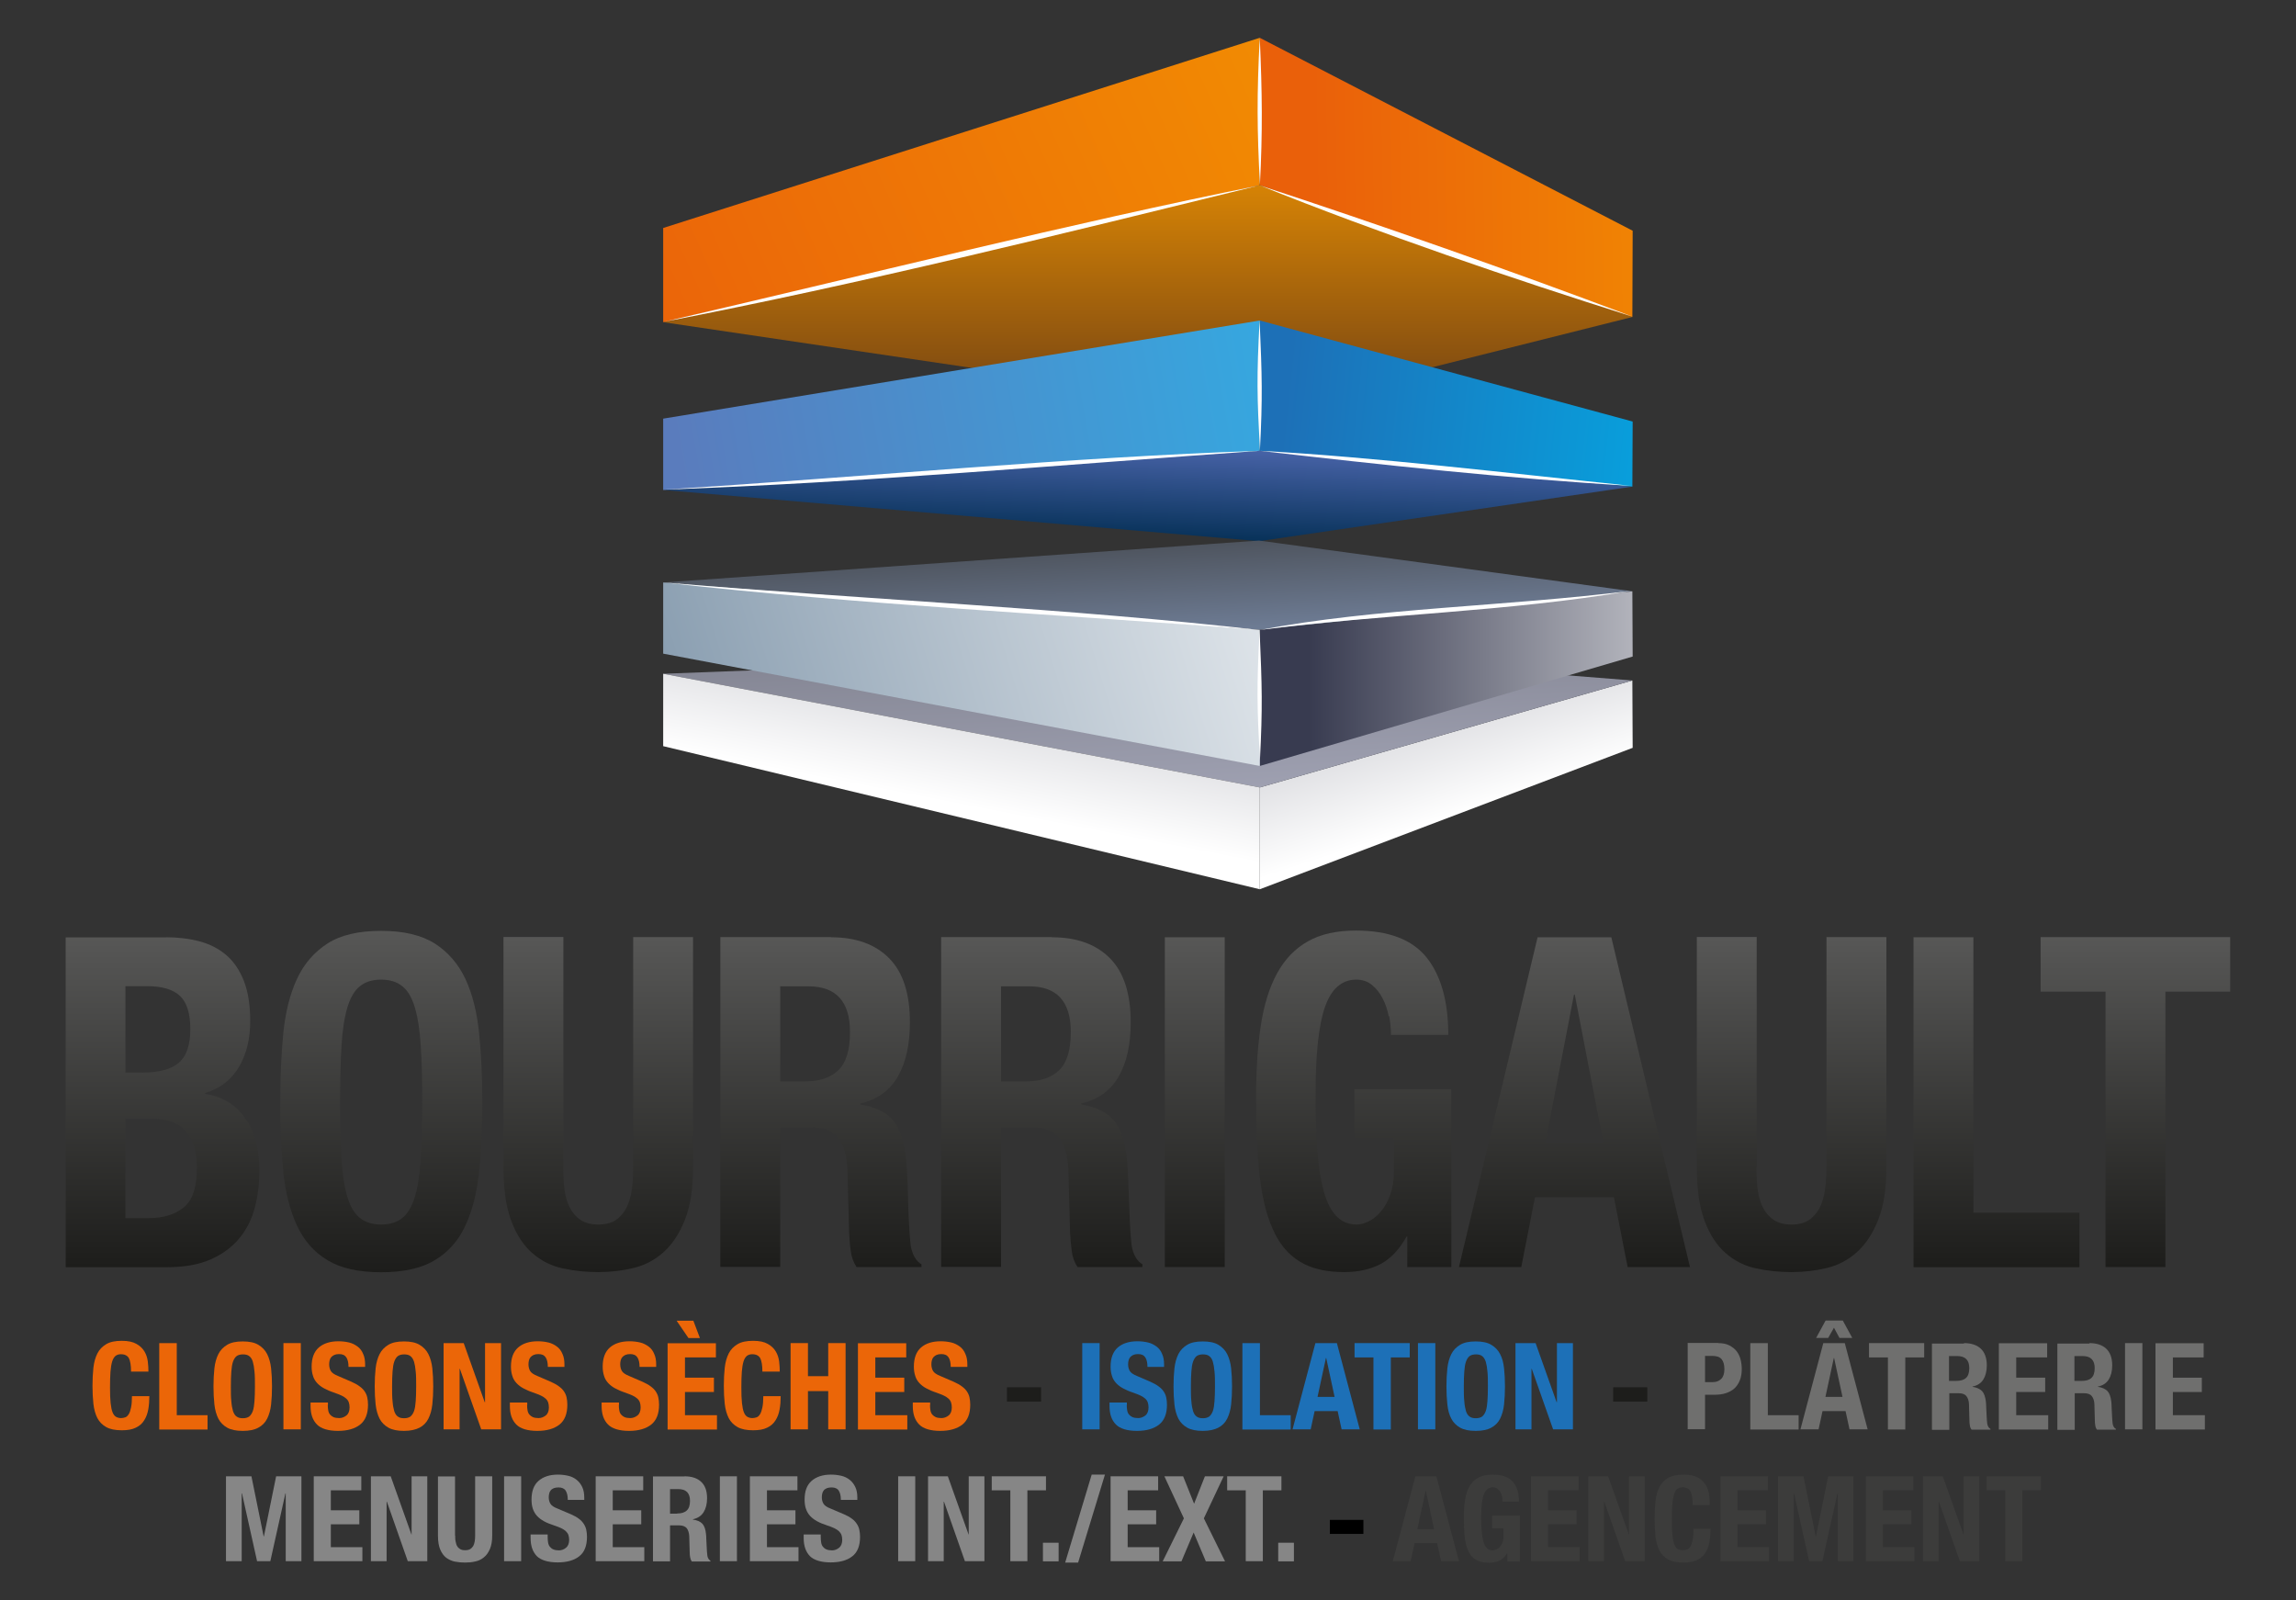 <?xml version="1.0" encoding="UTF-8"?>
<svg id="Calque_3" data-name="Calque 3" xmlns="http://www.w3.org/2000/svg" xmlns:xlink="http://www.w3.org/1999/xlink" viewBox="0 0 150.67 105">
  <rect x="0" y="0" width="150.67" height="105" fill="#333333" stroke="none"/>
  <defs>
    <style>
      .cls-1 {
        fill: url(#GradientFill_11-2);
      }

      .cls-1, .cls-2, .cls-3, .cls-4, .cls-5, .cls-6, .cls-7, .cls-8, .cls-9, .cls-10, .cls-11, .cls-12, .cls-13, .cls-14, .cls-15, .cls-16, .cls-17, .cls-18, .cls-19, .cls-20, .cls-21, .cls-22, .cls-23, .cls-24, .cls-25, .cls-26, .cls-27, .cls-28, .cls-29, .cls-30, .cls-31 {
        stroke-width: 0px;
      }

      .cls-1, .cls-3, .cls-5, .cls-9, .cls-12, .cls-14, .cls-15, .cls-16, .cls-19, .cls-20, .cls-25, .cls-27, .cls-30 {
        fill-rule: evenodd;
      }

      .cls-2 {
        fill: url(#linear-gradient);
      }

      .cls-3 {
        fill: url(#linear-gradient-16);
      }

      .cls-4 {
        fill: url(#linear-gradient-6);
      }

      .cls-5 {
        fill: url(#GradientFill_12);
      }

      .cls-7 {
        fill: url(#linear-gradient-11);
      }

      .cls-8 {
        fill: url(#linear-gradient-5);
      }

      .cls-9 {
        fill: url(#GradientFill_11-3);
      }

      .cls-10 {
        fill: #868686;
      }

      .cls-11 {
        fill: #3c3c3b;
      }

      .cls-12 {
        fill: url(#linear-gradient-17);
      }

      .cls-13 {
        fill: url(#linear-gradient-2);
      }

      .cls-14 {
        fill: url(#GradientFill_11);
      }

      .cls-15 {
        fill: url(#linear-gradient-13);
      }

      .cls-16 {
        fill: #fff;
      }

      .cls-17 {
        fill: url(#linear-gradient-7);
      }

      .cls-18 {
        fill: url(#linear-gradient-3);
      }

      .cls-19 {
        fill: url(#GradientFill_14);
      }

      .cls-20 {
        fill: url(#linear-gradient-15);
      }

      .cls-21 {
        fill: #1d70b7;
      }

      .cls-22 {
        fill: url(#linear-gradient-9);
      }

      .cls-23 {
        fill: url(#linear-gradient-8);
      }

      .cls-24 {
        fill: #6f6f6e;
      }

      .cls-25 {
        fill: url(#linear-gradient-12);
      }

      .cls-26 {
        fill: #eb6608;
      }

      .cls-27 {
        fill: url(#linear-gradient-14);
      }

      .cls-28 {
        fill: url(#linear-gradient-10);
      }

      .cls-29 {
        fill: #1d1d1b;
      }

      .cls-30 {
        fill: url(#GradientFill_15);
      }

      .cls-31 {
        fill: url(#linear-gradient-4);
      }
    </style>
    <linearGradient id="linear-gradient" x1="10.67" y1="83.14" x2="10.67" y2="61.5" gradientUnits="userSpaceOnUse">
      <stop offset="0" stop-color="#1d1d1b"/>
      <stop offset="1" stop-color="#575756"/>
    </linearGradient>
    <linearGradient id="linear-gradient-2" x1="25.02" y1="83.47" x2="25.02" y2="61.07" xlink:href="#linear-gradient"/>
    <linearGradient id="linear-gradient-3" x1="39.26" y1="83.47" x2="39.26" xlink:href="#linear-gradient"/>
    <linearGradient id="linear-gradient-4" x1="53.88" x2="53.88" xlink:href="#linear-gradient"/>
    <linearGradient id="linear-gradient-5" x1="68.36" x2="68.36" xlink:href="#linear-gradient"/>
    <linearGradient id="linear-gradient-6" x1="78.4" x2="78.4" xlink:href="#linear-gradient"/>
    <linearGradient id="linear-gradient-7" x1="88.82" y1="83.47" x2="88.82" y2="61.07" xlink:href="#linear-gradient"/>
    <linearGradient id="linear-gradient-8" x1="103.31" x2="103.31" xlink:href="#linear-gradient"/>
    <linearGradient id="linear-gradient-9" x1="117.55" y1="83.47" x2="117.55" xlink:href="#linear-gradient"/>
    <linearGradient id="linear-gradient-10" x1="131.01" x2="131.01" xlink:href="#linear-gradient"/>
    <linearGradient id="linear-gradient-11" x1="140.14" x2="140.14" xlink:href="#linear-gradient"/>
    <linearGradient id="GradientFill_11" data-name="GradientFill 11" x1="83.65" y1="16.88" x2="95.55" y2="53.49" gradientUnits="userSpaceOnUse">
      <stop offset="0" stop-color="#383b50"/>
      <stop offset="1" stop-color="#fff"/>
    </linearGradient>
    <linearGradient id="GradientFill_12" data-name="GradientFill 12" x1="72.54" y1="-8.58" x2="75.98" y2="56.95" gradientUnits="userSpaceOnUse">
      <stop offset="0" stop-color="#000"/>
      <stop offset="1" stop-color="#abadbf"/>
    </linearGradient>
    <linearGradient id="GradientFill_11-2" data-name="GradientFill 11" x1="70.37" y1="13.86" x2="62.81" y2="52.79" xlink:href="#GradientFill_11"/>
    <linearGradient id="linear-gradient-12" x1="75.19" y1="35.91" x2="75.44" y2="28.77" gradientUnits="userSpaceOnUse">
      <stop offset="0" stop-color="#002c50"/>
      <stop offset="1" stop-color="#4d67ae"/>
    </linearGradient>
    <linearGradient id="GradientFill_14" data-name="GradientFill 14" x1="75.18" y1="35.8" x2="75.48" y2="41.49" gradientUnits="userSpaceOnUse">
      <stop offset="0" stop-color="#4e545e"/>
      <stop offset="1" stop-color="#6d7b93"/>
    </linearGradient>
    <linearGradient id="linear-gradient-13" x1="75.32" y1="26.94" x2="75.32" y2="12.15" gradientUnits="userSpaceOnUse">
      <stop offset="0" stop-color="#734313"/>
      <stop offset="1" stop-color="#d68305"/>
    </linearGradient>
    <linearGradient id="GradientFill_11-3" data-name="GradientFill 11" x1="85.88" y1="44.53" x2="120.65" y2="44.53" xlink:href="#GradientFill_11"/>
    <linearGradient id="GradientFill_15" data-name="GradientFill 15" x1="18.45" y1="57.89" x2="96.72" y2="33.96" gradientUnits="userSpaceOnUse">
      <stop offset="0" stop-color="#4d6c88"/>
      <stop offset="1" stop-color="#fff"/>
    </linearGradient>
    <linearGradient id="linear-gradient-14" x1="84.4" y1="25.49" x2="117.33" y2="28.95" gradientUnits="userSpaceOnUse">
      <stop offset="0" stop-color="#1d70b7"/>
      <stop offset="1" stop-color="#00b2eb"/>
    </linearGradient>
    <linearGradient id="linear-gradient-15" x1="44.68" y1="31.78" x2="84.16" y2="24.81" gradientUnits="userSpaceOnUse">
      <stop offset="0" stop-color="#5a7cbd"/>
      <stop offset="1" stop-color="#35a8e0"/>
    </linearGradient>
    <linearGradient id="linear-gradient-16" x1="86.22" y1="11.79" x2="120.43" y2="11.19" gradientUnits="userSpaceOnUse">
      <stop offset="0" stop-color="#ea600a"/>
      <stop offset="1" stop-color="#f49900"/>
    </linearGradient>
    <linearGradient id="linear-gradient-17" x1="38.82" y1="24.37" x2="98.85" y2="-2.36" xlink:href="#linear-gradient-16"/>
  </defs>
  <g>
    <path class="cls-2" d="m10.88,61.5c.8,0,1.54.09,2.22.27.68.18,1.27.49,1.76.91.49.42.87.99,1.15,1.7.27.71.41,1.58.41,2.61,0,1.17-.24,2.18-.74,3.02-.49.84-1.23,1.41-2.21,1.71v.06c1.09.16,1.96.68,2.59,1.55.64.87.96,2.03.96,3.49,0,.85-.1,1.66-.3,2.42-.2.77-.54,1.44-1.02,2.02-.48.58-1.11,1.04-1.88,1.38-.77.34-1.73.51-2.88.51h-6.63v-21.64h6.57Zm-1.53,8.88c1.09,0,1.89-.22,2.39-.65.5-.43.75-1.17.75-2.2s-.23-1.76-.68-2.18c-.46-.43-1.17-.64-2.16-.64h-1.42v5.67h1.12Zm.41,9.55c.94,0,1.71-.23,2.29-.7.58-.46.87-1.32.87-2.58,0-.62-.08-1.15-.23-1.56-.16-.41-.36-.75-.63-1-.26-.25-.58-.43-.94-.53-.36-.1-.76-.15-1.2-.15h-1.69v6.52h1.53Z"/>
    <path class="cls-13" d="m18.59,67.79c.14-1.38.44-2.57.9-3.56.46-.99,1.13-1.76,2-2.32.87-.56,2.05-.83,3.52-.83s2.65.28,3.52.83c.87.56,1.54,1.33,2.01,2.32.46.99.76,2.18.9,3.56.14,1.39.21,2.9.21,4.53s-.07,3.17-.21,4.55c-.14,1.37-.44,2.56-.9,3.55-.46.99-1.13,1.75-2.01,2.27-.87.53-2.05.79-3.52.79s-2.65-.26-3.52-.79c-.87-.52-1.54-1.28-2-2.27-.46-.99-.76-2.17-.9-3.55-.14-1.38-.2-2.89-.2-4.55s.07-3.15.2-4.53Zm3.82,8.24c.06,1.02.19,1.85.38,2.49.19.64.46,1.1.82,1.39.36.29.82.44,1.4.44s1.05-.15,1.4-.44c.36-.29.63-.76.82-1.39.19-.64.32-1.47.38-2.49.06-1.02.1-2.26.1-3.71s-.03-2.69-.1-3.7c-.06-1.01-.19-1.84-.38-2.49-.19-.65-.46-1.12-.82-1.41-.35-.29-.82-.44-1.4-.44s-1.05.15-1.4.44c-.36.29-.63.76-.82,1.41-.19.65-.32,1.48-.38,2.49-.06,1.01-.09,2.24-.09,3.7s.03,2.69.09,3.71Z"/>
    <path class="cls-18" d="m36.96,76.59c0,.55.03,1.05.09,1.5s.18.85.36,1.18c.17.33.41.6.71.79.3.19.68.29,1.13.29s.85-.09,1.15-.29c.29-.19.52-.46.7-.79.17-.33.29-.73.36-1.18.06-.45.09-.95.09-1.5v-15.1h3.93v15.1c0,1.37-.17,2.51-.52,3.41-.35.9-.81,1.61-1.39,2.14-.58.53-1.25.88-1.99,1.06-.75.18-1.52.27-2.32.27s-1.57-.08-2.32-.24c-.75-.16-1.41-.49-1.99-.99-.58-.5-1.05-1.2-1.39-2.11-.35-.91-.52-2.09-.52-3.55v-15.1h3.93v15.1Z"/>
    <path class="cls-31" d="m54.53,61.5c1.64,0,2.91.46,3.82,1.38.91.92,1.36,2.32,1.36,4.2,0,1.45-.26,2.64-.79,3.56-.53.92-1.35,1.51-2.46,1.77v.06c.98.16,1.7.52,2.16,1.06.45.55.74,1.42.85,2.64.04.4.06.84.08,1.32.02.47.04,1,.05,1.59.04,1.15.09,2.03.16,2.64.11.61.34,1.02.71,1.24v.18h-4.26c-.2-.3-.33-.65-.38-1.05-.06-.4-.09-.8-.11-1.23l-.11-4.15c-.04-.85-.23-1.52-.57-2-.34-.48-.93-.73-1.74-.73h-2.1v9.15h-3.93v-21.64h7.26Zm-1.69,9.46c.95,0,1.67-.25,2.18-.74.51-.5.76-1.33.76-2.5,0-2-.91-3-2.73-3h-1.85v6.24h1.64Z"/>
    <path class="cls-8" d="m69.02,61.5c1.64,0,2.91.46,3.82,1.38.91.92,1.36,2.32,1.36,4.2,0,1.45-.26,2.64-.79,3.56-.53.92-1.35,1.51-2.46,1.77v.06c.98.16,1.7.52,2.16,1.06.45.55.74,1.42.85,2.64.04.4.06.84.08,1.32.02.47.04,1,.06,1.59.04,1.15.09,2.03.16,2.64.11.61.34,1.02.71,1.24v.18h-4.26c-.2-.3-.33-.65-.38-1.05-.05-.4-.09-.8-.11-1.23l-.11-4.15c-.04-.85-.23-1.52-.57-2-.35-.48-.93-.73-1.75-.73h-2.1v9.15h-3.93v-21.64h7.26Zm-1.69,9.46c.95,0,1.67-.25,2.18-.74.51-.5.76-1.33.76-2.5,0-2-.91-3-2.73-3h-1.85v6.24h1.64Z"/>
    <path class="cls-4" d="m76.44,61.5h3.93v21.64h-3.93v-21.64Z"/>
    <path class="cls-17" d="m91.13,66.68c-.08-.42-.21-.81-.4-1.17-.18-.35-.41-.65-.7-.88-.28-.23-.62-.35-1.02-.35-.95,0-1.63.59-2.05,1.76-.42,1.17-.63,3.11-.63,5.82,0,1.29.04,2.47.11,3.52.07,1.05.21,1.94.4,2.68.19.74.46,1.3.82,1.7.36.39.81.59,1.38.59.24,0,.5-.07.78-.21.28-.14.55-.35.79-.64.25-.28.45-.64.61-1.08.16-.43.25-.94.25-1.53v-2.21h-2.59v-3.21h6.36v11.67h-2.89v-2h-.05c-.47.85-1.04,1.45-1.7,1.8-.67.35-1.46.53-2.39.53-1.2,0-2.18-.23-2.93-.7-.76-.46-1.35-1.18-1.77-2.15-.43-.97-.71-2.17-.86-3.59-.15-1.42-.22-3.08-.22-4.96s.1-3.42.31-4.79c.21-1.37.57-2.52,1.08-3.44.51-.92,1.18-1.61,2.02-2.08.84-.47,1.88-.7,3.14-.7,2.15,0,3.69.59,4.64,1.77.94,1.18,1.42,2.87,1.42,5.08h-3.76c0-.4-.04-.82-.12-1.24Z"/>
    <path class="cls-23" d="m105.74,61.5l5.16,21.64h-4.09l-.9-4.58h-5.18l-.9,4.58h-4.09l5.16-21.64h4.86Zm-.52,13.49l-1.88-9.73h-.05l-1.88,9.73h3.82Z"/>
    <path class="cls-22" d="m115.26,76.59c0,.55.03,1.05.09,1.5.06.45.18.85.36,1.18.17.33.41.6.71.79.3.19.68.29,1.13.29s.85-.09,1.15-.29c.29-.19.52-.46.7-.79.17-.33.29-.73.36-1.18.06-.45.1-.95.1-1.5v-15.1h3.93v15.1c0,1.37-.17,2.51-.52,3.41-.35.9-.81,1.61-1.39,2.14-.58.53-1.25.88-1.99,1.06-.75.18-1.52.27-2.32.27s-1.57-.08-2.32-.24c-.75-.16-1.41-.49-1.99-.99-.58-.5-1.05-1.2-1.39-2.11-.35-.91-.52-2.09-.52-3.55v-15.1h3.93v15.1Z"/>
    <path class="cls-28" d="m125.57,61.5h3.93v18.07h6.96v3.58h-10.89v-21.64Z"/>
    <path class="cls-7" d="m146.36,65.07h-4.26v18.07h-3.93v-18.07h-4.26v-3.58h12.44v3.58Z"/>
  </g>
  <g>
    <path class="cls-26" d="m8.47,89.14c-.1-.19-.28-.28-.54-.28-.14,0-.26.04-.35.11-.09.08-.17.2-.22.37-.05.17-.09.4-.11.67-.02.28-.03.62-.03,1.02,0,.43.01.77.04,1.04.03.26.07.47.13.61.06.15.14.24.23.29.09.05.2.08.32.08.1,0,.19-.02.28-.05.09-.03.16-.1.23-.21s.11-.25.15-.44c.04-.19.06-.44.06-.74h1.14c0,.31-.02.6-.07.87-.05.28-.14.52-.27.72-.13.21-.31.37-.55.48-.24.12-.54.17-.92.17-.43,0-.77-.07-1.02-.21-.25-.14-.45-.34-.58-.59-.13-.26-.22-.57-.26-.93-.04-.36-.06-.76-.06-1.19s.02-.82.06-1.19c.04-.36.13-.67.26-.93.13-.26.33-.46.58-.61.25-.15.59-.22,1.02-.22s.73.07.96.2c.24.13.41.3.53.5s.19.42.22.66c.03.24.04.46.04.66h-1.14c0-.41-.05-.71-.15-.9Z"/>
    <path class="cls-26" d="m10.46,88.13h1.14v4.73h2.02v.94h-3.17v-5.66Z"/>
    <path class="cls-26" d="m14.07,89.78c.04-.36.13-.67.26-.93.13-.26.33-.46.58-.61.25-.15.59-.22,1.02-.22s.77.07,1.02.22c.25.15.45.35.58.61.13.26.22.57.26.93.04.36.06.76.06,1.19s-.02.83-.06,1.19c-.04.36-.13.67-.26.93-.13.26-.33.46-.58.59-.25.14-.59.21-1.02.21s-.77-.07-1.02-.21c-.25-.14-.45-.34-.58-.59-.13-.26-.22-.57-.26-.93-.04-.36-.06-.76-.06-1.19s.02-.82.06-1.19Zm1.11,2.16c.02.27.06.48.11.65.06.17.13.29.24.36.1.08.24.11.41.11s.31-.04.41-.11c.1-.08.18-.2.24-.36.06-.17.09-.38.11-.65.02-.27.03-.59.03-.97s0-.7-.03-.97c-.02-.26-.06-.48-.11-.65s-.13-.29-.24-.37c-.1-.08-.24-.11-.41-.11s-.31.04-.41.11c-.1.08-.18.2-.24.37s-.09.39-.11.65c-.02.26-.03.59-.03.97s0,.7.03.97Z"/>
    <path class="cls-26" d="m18.6,88.13h1.14v5.66h-1.14v-5.66Z"/>
    <path class="cls-26" d="m21.51,92.19c0,.13.01.25.03.36.02.11.06.2.12.27.06.07.14.13.23.17.1.04.22.06.37.06.17,0,.33-.06.47-.17.14-.11.21-.29.21-.53,0-.13-.02-.24-.05-.33-.03-.09-.09-.18-.17-.25-.08-.07-.18-.14-.31-.2-.13-.06-.29-.12-.48-.19-.25-.08-.47-.18-.66-.28s-.34-.22-.46-.35c-.12-.13-.22-.29-.27-.47-.06-.18-.09-.38-.09-.61,0-.56.16-.98.47-1.25.31-.27.74-.41,1.29-.41.25,0,.49.03.7.08s.4.15.56.27c.16.12.28.28.36.48.09.19.13.42.13.69v.16h-1.09c0-.27-.05-.48-.14-.62-.1-.15-.25-.22-.48-.22-.13,0-.23.02-.32.06-.08.04-.15.09-.2.15-.05.06-.08.13-.1.21-.02.08-.03.16-.03.25,0,.17.04.32.11.44.07.12.23.23.48.33l.88.38c.22.1.39.19.53.3.14.1.25.21.33.33s.14.25.17.39c.03.14.05.3.05.48,0,.6-.17,1.03-.52,1.31-.35.27-.83.41-1.45.41s-1.11-.14-1.38-.42c-.28-.28-.42-.68-.42-1.21v-.23h1.14v.17Z"/>
    <path class="cls-26" d="m24.65,89.78c.04-.36.13-.67.26-.93.13-.26.33-.46.58-.61.25-.15.59-.22,1.02-.22s.77.07,1.02.22c.25.15.45.35.58.61.13.26.22.57.26.93.04.36.06.76.06,1.19s-.02.83-.06,1.19c-.04.36-.13.67-.26.93-.13.26-.33.46-.58.59s-.59.21-1.02.21-.77-.07-1.02-.21c-.25-.14-.45-.34-.58-.59-.13-.26-.22-.57-.26-.93-.04-.36-.06-.76-.06-1.19s.02-.82.06-1.19Zm1.11,2.16c.02.27.06.48.11.65.06.17.13.29.24.36.1.08.24.11.41.11s.31-.04.41-.11c.1-.08.18-.2.24-.36.06-.17.09-.38.11-.65.02-.27.03-.59.03-.97s0-.7-.03-.97c-.02-.26-.06-.48-.11-.65-.06-.17-.13-.29-.24-.37-.1-.08-.24-.11-.41-.11s-.31.04-.41.11c-.1.08-.18.2-.24.37s-.09.39-.11.65c-.02.26-.03.59-.03.97s0,.7.03.97Z"/>
    <path class="cls-26" d="m31.81,92.01h.02v-3.88h1.05v5.66h-1.3l-1.4-3.97h-.02v3.97h-1.05v-5.66h1.32l1.38,3.88Z"/>
    <path class="cls-26" d="m34.59,92.19c0,.13.01.25.03.36s.06.2.12.27c.06.07.14.13.23.17.1.04.22.06.37.06.17,0,.33-.06.47-.17.14-.11.21-.29.21-.53,0-.13-.02-.24-.05-.33-.03-.09-.09-.18-.17-.25-.08-.07-.18-.14-.31-.2-.13-.06-.29-.12-.48-.19-.25-.08-.47-.18-.66-.28s-.34-.22-.46-.35c-.12-.13-.22-.29-.27-.47-.06-.18-.09-.38-.09-.61,0-.56.16-.98.47-1.25.31-.27.74-.41,1.29-.41.25,0,.49.03.7.08s.4.15.56.27c.16.12.28.28.36.48.09.19.13.42.13.69v.16h-1.09c0-.27-.05-.48-.14-.62-.1-.15-.25-.22-.48-.22-.13,0-.23.02-.32.06-.08.04-.15.09-.2.15-.05.06-.08.13-.1.21-.02.08-.03.16-.03.25,0,.17.04.32.11.44.07.12.23.23.48.33l.88.38c.22.1.39.19.53.3.14.1.25.21.33.33s.14.25.17.39c.03.14.05.3.05.48,0,.6-.17,1.03-.52,1.31-.35.27-.83.41-1.45.41s-1.11-.14-1.38-.42c-.28-.28-.42-.68-.42-1.21v-.23h1.14v.17Z"/>
    <path class="cls-26" d="m40.61,92.19c0,.13.01.25.03.36s.06.2.12.27c.06.07.14.13.23.17.1.04.22.06.37.06.17,0,.33-.06.47-.17.14-.11.21-.29.21-.53,0-.13-.02-.24-.05-.33-.03-.09-.09-.18-.17-.25-.08-.07-.18-.14-.31-.2-.13-.06-.29-.12-.48-.19-.25-.08-.47-.18-.66-.28s-.34-.22-.46-.35c-.12-.13-.22-.29-.27-.47-.06-.18-.09-.38-.09-.61,0-.56.16-.98.47-1.25.31-.27.74-.41,1.29-.41.25,0,.49.03.7.08s.4.15.56.27c.16.12.28.28.36.48.09.19.13.42.13.69v.16h-1.09c0-.27-.05-.48-.14-.62-.1-.15-.25-.22-.48-.22-.13,0-.23.02-.32.06-.08.04-.15.09-.2.15-.05.06-.08.13-.1.21-.02.08-.03.16-.03.25,0,.17.04.32.11.44.07.12.23.23.48.33l.88.38c.22.1.39.19.53.3.14.1.25.21.33.33s.14.25.17.39c.03.14.05.3.05.48,0,.6-.17,1.03-.52,1.31-.35.27-.83.41-1.45.41s-1.11-.14-1.38-.42c-.28-.28-.42-.68-.42-1.21v-.23h1.14v.17Z"/>
    <path class="cls-26" d="m46.97,89.07h-2.02v1.33h1.9v.94h-1.9v1.52h2.1v.94h-3.24v-5.66h3.17v.94Zm-2.56-2.41h1.09l.43,1.14h-.75l-.78-1.14Z"/>
    <path class="cls-26" d="m49.9,89.14c-.1-.19-.28-.28-.54-.28-.14,0-.26.04-.35.11-.09.08-.17.2-.22.37-.05.17-.09.4-.11.67-.02.28-.03.62-.03,1.02,0,.43.01.77.04,1.04.03.26.07.47.13.61.06.15.14.24.23.29.09.05.2.08.32.08.1,0,.19-.02.28-.05.09-.03.16-.1.23-.21.06-.1.11-.25.15-.44.04-.19.06-.44.06-.74h1.14c0,.31-.02.6-.07.87-.05.28-.14.52-.27.72-.13.21-.31.37-.55.48-.24.12-.54.17-.92.17-.43,0-.77-.07-1.02-.21-.25-.14-.45-.34-.58-.59-.13-.26-.22-.57-.26-.93-.04-.36-.06-.76-.06-1.19s.02-.82.06-1.19c.04-.36.13-.67.26-.93.13-.26.33-.46.58-.61.25-.15.59-.22,1.02-.22s.73.07.96.2c.24.13.41.3.53.5.12.2.19.42.22.66.03.24.04.46.04.66h-1.14c0-.41-.05-.71-.15-.9Z"/>
    <path class="cls-26" d="m53.02,88.13v2.17h1.33v-2.17h1.14v5.66h-1.14v-2.51h-1.33v2.51h-1.14v-5.66h1.14Z"/>
    <path class="cls-26" d="m59.46,89.07h-2.02v1.33h1.9v.94h-1.9v1.52h2.1v.94h-3.24v-5.66h3.17v.94Z"/>
    <path class="cls-26" d="m61.03,92.19c0,.13.01.25.03.36s.06.2.12.27c.06.07.14.13.23.17.1.04.22.06.37.06.17,0,.33-.06.47-.17.14-.11.21-.29.21-.53,0-.13-.02-.24-.05-.33-.03-.09-.09-.18-.17-.25-.08-.07-.18-.14-.31-.2-.13-.06-.29-.12-.48-.19-.25-.08-.47-.18-.66-.28-.19-.1-.34-.22-.46-.35-.12-.13-.22-.29-.27-.47-.06-.18-.09-.38-.09-.61,0-.56.16-.98.47-1.25.31-.27.74-.41,1.29-.41.25,0,.49.03.7.08s.4.15.56.27c.16.12.28.28.36.48.09.19.13.42.13.69v.16h-1.09c0-.27-.05-.48-.14-.62-.1-.15-.25-.22-.48-.22-.13,0-.23.02-.32.06-.08.04-.15.09-.2.15-.05.06-.08.13-.1.21-.02.08-.03.16-.03.25,0,.17.04.32.11.44.07.12.23.23.48.33l.88.38c.22.1.39.19.53.3.14.1.25.21.33.33s.14.25.17.39c.03.14.05.3.05.48,0,.6-.17,1.03-.52,1.31-.35.27-.83.41-1.45.41s-1.11-.14-1.38-.42c-.28-.28-.42-.68-.42-1.21v-.23h1.14v.17Z"/>
    <path class="cls-29" d="m68.32,91.97h-2.24v-.94h2.24v.94Z"/>
    <path class="cls-21" d="m71.02,88.13h1.14v5.66h-1.14v-5.66Z"/>
    <path class="cls-21" d="m73.94,92.19c0,.13.01.25.03.36.02.11.06.2.12.27.06.07.14.13.23.17.1.04.22.06.37.06.17,0,.33-.06.47-.17.14-.11.21-.29.21-.53,0-.13-.02-.24-.05-.33-.03-.09-.09-.18-.17-.25-.08-.07-.18-.14-.31-.2-.13-.06-.29-.12-.48-.19-.25-.08-.47-.18-.66-.28-.19-.1-.34-.22-.46-.35-.12-.13-.22-.29-.27-.47-.06-.18-.09-.38-.09-.61,0-.56.16-.98.47-1.25.31-.27.74-.41,1.29-.41.25,0,.49.03.7.08s.4.15.56.27c.16.12.28.28.36.48.09.19.13.42.13.69v.16h-1.09c0-.27-.05-.48-.14-.62-.1-.15-.25-.22-.48-.22-.13,0-.23.02-.32.06-.08.04-.15.09-.2.15-.05.06-.08.13-.1.21-.02.08-.03.16-.03.25,0,.17.04.32.11.44.07.12.23.23.48.33l.88.38c.22.1.39.19.53.3.14.1.25.21.33.33s.14.25.17.39c.03.14.05.3.05.48,0,.6-.17,1.03-.52,1.31-.35.27-.83.41-1.45.41s-1.11-.14-1.38-.42c-.28-.28-.42-.68-.42-1.21v-.23h1.14v.17Z"/>
    <path class="cls-21" d="m77.07,89.78c.04-.36.13-.67.26-.93.13-.26.33-.46.58-.61.25-.15.59-.22,1.02-.22s.77.07,1.02.22c.25.15.45.35.58.61.13.26.22.57.26.93.04.36.06.76.06,1.19s-.02.83-.06,1.19c-.04.36-.13.67-.26.93-.13.26-.33.46-.58.59s-.59.21-1.02.21-.77-.07-1.02-.21c-.25-.14-.45-.34-.58-.59-.13-.26-.22-.57-.26-.93-.04-.36-.06-.76-.06-1.19s.02-.82.06-1.19Zm1.11,2.16c.02.27.06.48.11.65.06.17.13.29.24.36.1.08.24.11.41.11s.31-.04.41-.11c.1-.08.18-.2.24-.36.06-.17.09-.38.11-.65.02-.27.03-.59.03-.97s0-.7-.03-.97c-.02-.26-.06-.48-.11-.65s-.13-.29-.24-.37c-.1-.08-.24-.11-.41-.11s-.31.04-.41.11c-.1.08-.18.2-.24.37s-.09.39-.11.65c-.02.26-.03.59-.03.97s0,.7.03.97Z"/>
    <path class="cls-21" d="m81.54,88.13h1.14v4.73h2.02v.94h-3.17v-5.66Z"/>
    <path class="cls-21" d="m87.73,88.13l1.5,5.66h-1.19l-.26-1.2h-1.51l-.26,1.2h-1.19l1.5-5.66h1.41Zm-.15,3.53l-.55-2.55h-.02l-.55,2.55h1.11Z"/>
    <path class="cls-21" d="m92.51,89.07h-1.24v4.73h-1.14v-4.73h-1.24v-.94h3.62v.94Z"/>
    <path class="cls-21" d="m93.05,88.13h1.14v5.66h-1.14v-5.66Z"/>
    <path class="cls-21" d="m94.98,89.78c.04-.36.13-.67.26-.93.13-.26.33-.46.58-.61.25-.15.59-.22,1.02-.22s.77.07,1.02.22c.25.15.45.35.58.61.14.26.22.57.26.93.04.36.06.76.06,1.19s-.02.83-.06,1.19c-.04.36-.13.67-.26.93-.13.26-.33.46-.58.59-.25.14-.59.21-1.02.21s-.77-.07-1.02-.21c-.25-.14-.45-.34-.58-.59-.14-.26-.22-.57-.26-.93-.04-.36-.06-.76-.06-1.19s.02-.82.06-1.19Zm1.11,2.16c.02.27.06.48.11.65.06.17.13.29.24.36.1.08.24.11.41.11s.31-.04.41-.11c.1-.08.18-.2.24-.36.06-.17.09-.38.11-.65.02-.27.03-.59.03-.97s0-.7-.03-.97c-.02-.26-.06-.48-.11-.65-.06-.17-.13-.29-.24-.37-.1-.08-.24-.11-.41-.11s-.31.04-.41.11c-.1.08-.18.2-.24.37s-.09.39-.11.65c-.02.26-.03.59-.03.97s0,.7.03.97Z"/>
    <path class="cls-21" d="m102.15,92.01h.02v-3.88h1.05v5.66h-1.3l-1.4-3.97h-.02v3.97h-1.05v-5.66h1.32l1.38,3.88Z"/>
    <path class="cls-29" d="m108.1,91.97h-2.24v-.94h2.24v.94Z"/>
    <path class="cls-24" d="m112.75,88.13c.29,0,.54.05.73.15.2.1.36.23.48.38.12.16.21.34.26.54.05.2.08.41.08.62,0,.29-.04.54-.13.76-.09.22-.21.39-.36.53-.16.14-.35.24-.57.31-.22.07-.47.1-.74.1h-.61v2.26h-1.14v-5.66h2Zm-.35,2.56c.23,0,.41-.07.55-.21.14-.14.21-.35.21-.64s-.06-.5-.18-.65c-.12-.15-.33-.22-.61-.22h-.48v1.72h.51Z"/>
    <path class="cls-24" d="m114.87,88.13h1.14v4.73h2.02v.94h-3.17v-5.66Z"/>
    <path class="cls-24" d="m121.06,88.13l1.5,5.66h-1.19l-.26-1.2h-1.51l-.26,1.2h-1.19l1.5-5.66h1.41Zm-.13-1.48l.62,1.14h-.84l-.36-.67-.38.67h-.79l.62-1.14h1.14Zm-.02,5.01l-.55-2.55h-.02l-.55,2.55h1.11Z"/>
    <path class="cls-24" d="m126.27,89.07h-1.24v4.73h-1.14v-4.73h-1.24v-.94h3.62v.94Z"/>
    <path class="cls-24" d="m128.87,88.13c.48,0,.85.12,1.11.36.26.24.4.61.4,1.1,0,.38-.08.69-.23.93-.15.24-.39.4-.71.46v.02c.29.04.49.14.63.28.13.14.21.37.25.69.01.11.02.22.02.35,0,.12.01.26.02.42.01.3.03.53.05.69.03.16.1.27.21.33v.05h-1.24c-.06-.08-.1-.17-.11-.27-.02-.1-.03-.21-.03-.32l-.03-1.09c-.01-.22-.07-.4-.17-.52-.1-.13-.27-.19-.51-.19h-.61v2.4h-1.14v-5.66h2.11Zm-.49,2.48c.27,0,.49-.06.63-.19.15-.13.22-.35.22-.65,0-.52-.26-.79-.79-.79h-.54v1.63h.48Z"/>
    <path class="cls-24" d="m134.33,89.07h-2.02v1.33h1.9v.94h-1.9v1.52h2.1v.94h-3.24v-5.66h3.17v.94Z"/>
    <path class="cls-24" d="m137.1,88.13c.48,0,.85.12,1.11.36.26.24.4.61.4,1.1,0,.38-.08.69-.23.93-.15.24-.39.4-.71.46v.02c.29.04.49.14.63.28.13.14.21.37.25.69.01.11.02.22.02.35,0,.12.01.26.02.42.01.3.03.53.05.69.03.16.1.27.21.33v.05h-1.24c-.06-.08-.1-.17-.11-.27-.02-.1-.03-.21-.03-.32l-.03-1.09c-.01-.22-.07-.4-.17-.52-.1-.13-.27-.19-.51-.19h-.61v2.4h-1.14v-5.66h2.11Zm-.49,2.48c.28,0,.49-.06.63-.19.15-.13.22-.35.22-.65,0-.52-.26-.79-.79-.79h-.54v1.63h.48Z"/>
    <path class="cls-24" d="m139.45,88.13h1.14v5.66h-1.14v-5.66Z"/>
    <path class="cls-24" d="m144.61,89.07h-2.02v1.33h1.9v.94h-1.9v1.52h2.1v.94h-3.24v-5.66h3.16v.94Z"/>
  </g>
  <g>
    <g>
      <polygon class="cls-14" points="107.14 49.07 82.67 58.35 82.67 51.67 107.12 44.65 107.14 49.07"/>
      <polygon class="cls-5" points="43.52 44.21 82.67 51.67 107.12 44.65 82.67 42.72 43.52 44.21"/>
      <polygon class="cls-1" points="43.52 48.96 82.67 58.35 82.67 51.67 43.52 44.21 43.52 48.96"/>
    </g>
    <polygon class="cls-25" points="43.52 32.15 82.67 29.58 107.12 31.93 82.62 35.51 43.52 32.15"/>
    <polygon class="cls-19" points="43.52 38.22 82.67 41.33 107.12 38.8 82.62 35.47 43.52 38.22"/>
    <polygon class="cls-15" points="43.52 21.14 82.67 12.15 107.12 20.8 82.67 26.94 43.52 21.14"/>
    <polygon class="cls-9" points="107.14 43.08 82.67 50.26 82.67 41.33 107.12 38.8 107.14 43.08"/>
    <polygon class="cls-30" points="43.52 42.89 82.67 50.26 82.67 41.33 43.52 38.22 43.52 42.89"/>
    <polygon class="cls-27" points="107.14 27.66 82.67 21.03 82.67 29.58 107.12 31.93 107.14 27.66"/>
    <polygon class="cls-20" points="43.52 27.47 82.67 21.03 82.67 29.58 43.52 32.15 43.52 27.47"/>
    <polygon class="cls-3" points="107.14 15.14 82.67 2.48 82.67 12.15 107.12 20.8 107.14 15.14"/>
    <polygon class="cls-12" points="43.52 14.96 82.67 2.48 82.67 12.15 43.52 21.14 43.52 14.96"/>
    <path class="cls-16" d="m82.63,12.17c-12.74,3.13-26.2,6.47-39.08,8.95,12.86-2.98,26.95-6.52,39.08-8.95Z"/>
    <path class="cls-16" d="m82.67,29.58c-13.08.92-26.02,2.09-39.14,2.55,13.18-.83,26.76-2.14,39.14-2.55Z"/>
    <path class="cls-16" d="m82.65,41.34c-13.07-1.02-26.06-1.65-39.1-3.12,13.16,1.11,26.8,1.71,39.1,3.12Z"/>
    <path class="cls-16" d="m82.65,41.34c8.14-1.06,16.23-1.18,24.36-2.57-8.2,1.03-16.7,1.11-24.36,2.57Z"/>
    <path class="cls-16" d="m82.69,12.17c7.78,3.13,16.55,6.12,24.42,8.6-7.86-2.98-17.01-6.17-24.42-8.6Z"/>
    <path class="cls-16" d="m82.67,29.58c7.99.92,16.35,1.83,24.37,2.3-8.05-.83-16.81-1.89-24.37-2.3Z"/>
    <path class="cls-16" d="m82.67,2.47c.16,3.73.19,6.09.01,9.64-.19-3.6-.21-5.87-.01-9.64Z"/>
    <path class="cls-16" d="m82.66,21.02c.16,3.73.2,4.99.02,8.53-.19-3.6-.22-4.77-.02-8.53Z"/>
    <path class="cls-16" d="m82.66,41.37c.16,3.73.2,4.99.02,8.53-.19-3.6-.22-4.77-.02-8.53Z"/>
  </g>
  <g>
    <path class="cls-10" d="m16.5,96.87l.8,3.94h.02l.8-3.94h1.66v5.57h-1.03v-4.45h-.02l-.99,4.45h-.87l-.99-4.45h-.02v4.45h-1.03v-5.57h1.67Z"/>
    <path class="cls-10" d="m23.7,97.79h-1.99v1.31h1.87v.92h-1.87v1.5h2.07v.92h-3.19v-5.57h3.12v.92Z"/>
    <path class="cls-10" d="m26.99,100.69h.02v-3.82h1.03v5.57h-1.28l-1.37-3.9h-.02v3.9h-1.03v-5.57h1.3l1.36,3.82Z"/>
    <path class="cls-10" d="m29.87,100.76c0,.14,0,.27.03.39.02.12.05.22.1.3.05.09.12.15.2.2.09.05.19.07.32.07s.24-.02.33-.07c.08-.05.15-.12.2-.2.05-.09.08-.19.1-.3.02-.12.03-.25.03-.39v-3.89h1.12v3.89c0,.35-.05.65-.15.88-.1.23-.23.42-.4.55-.17.14-.36.23-.57.27-.21.05-.43.07-.66.07s-.45-.02-.66-.06c-.21-.04-.4-.13-.57-.25-.17-.13-.3-.31-.4-.54-.1-.23-.15-.54-.15-.91v-3.89h1.12v3.89Z"/>
    <path class="cls-10" d="m33.08,96.87h1.12v5.57h-1.12v-5.57Z"/>
    <path class="cls-10" d="m35.94,100.87c0,.13.01.25.03.36.02.11.06.2.12.27.06.07.13.13.23.17.1.04.22.06.36.06.17,0,.33-.06.46-.17.14-.11.21-.29.21-.52,0-.12-.02-.23-.05-.32-.03-.09-.09-.17-.17-.25-.08-.07-.18-.14-.31-.2-.13-.06-.29-.12-.47-.18-.25-.08-.47-.17-.65-.27-.18-.1-.33-.21-.46-.35-.12-.13-.21-.29-.27-.46-.06-.17-.09-.38-.09-.61,0-.55.15-.96.46-1.23.31-.27.73-.41,1.27-.41.25,0,.48.03.69.08.21.05.39.14.55.27.15.12.27.28.36.47.09.19.13.42.13.68v.16h-1.08c0-.27-.05-.47-.14-.61-.09-.14-.25-.21-.47-.21-.12,0-.23.02-.31.05-.08.04-.15.08-.2.14-.05.06-.08.13-.1.21-.02.08-.03.16-.03.24,0,.17.04.32.11.43.07.12.23.23.47.32l.87.37c.21.09.39.19.52.29.14.1.24.21.32.33.08.12.14.25.17.39.03.14.05.3.05.47,0,.59-.17,1.02-.51,1.28-.34.27-.82.4-1.42.4s-1.09-.14-1.36-.41c-.27-.28-.41-.67-.41-1.19v-.23h1.12v.16Z"/>
    <path class="cls-10" d="m42.2,97.79h-1.99v1.31h1.87v.92h-1.87v1.5h2.07v.92h-3.19v-5.57h3.12v.92Z"/>
    <path class="cls-10" d="m44.92,96.87c.47,0,.83.12,1.09.36.26.24.39.6.39,1.08,0,.37-.08.68-.23.92-.15.24-.39.39-.7.46v.02c.28.04.49.13.62.27.13.14.21.37.24.68.01.1.02.22.02.34,0,.12.01.26.02.41.01.3.03.52.05.68.03.16.1.26.2.32v.05h-1.22c-.06-.08-.09-.17-.11-.27-.02-.1-.03-.21-.03-.32l-.03-1.07c-.01-.22-.07-.39-.16-.52-.1-.12-.27-.19-.5-.19h-.6v2.36h-1.12v-5.57h2.08Zm-.48,2.44c.27,0,.48-.06.62-.19.15-.13.22-.34.22-.64,0-.52-.26-.77-.78-.77h-.53v1.61h.47Z"/>
    <path class="cls-10" d="m47.24,96.87h1.12v5.57h-1.12v-5.57Z"/>
    <path class="cls-10" d="m52.32,97.79h-1.99v1.31h1.87v.92h-1.87v1.5h2.07v.92h-3.19v-5.57h3.12v.92Z"/>
    <path class="cls-10" d="m53.86,100.87c0,.13.01.25.03.36.02.11.06.2.12.27.06.07.13.13.23.17.1.04.22.06.36.06.17,0,.33-.06.46-.17.14-.11.21-.29.21-.52,0-.12-.02-.23-.05-.32-.03-.09-.09-.17-.17-.25-.08-.07-.18-.14-.31-.2-.13-.06-.29-.12-.47-.18-.25-.08-.47-.17-.65-.27-.18-.1-.33-.21-.46-.35-.12-.13-.21-.29-.27-.46-.06-.17-.09-.38-.09-.61,0-.55.15-.96.46-1.23.31-.27.73-.41,1.27-.41.25,0,.48.03.69.08.21.05.39.14.55.27.15.12.27.28.36.47.09.19.13.42.13.68v.16h-1.08c0-.27-.05-.47-.14-.61-.09-.14-.25-.21-.47-.21-.12,0-.23.02-.31.05-.08.04-.15.08-.2.14-.05.06-.08.13-.1.21-.02.08-.03.16-.03.24,0,.17.04.32.11.43.07.12.23.23.47.32l.87.37c.21.09.39.19.52.29.14.1.24.21.32.33.08.12.14.25.17.39.03.14.05.3.05.47,0,.59-.17,1.02-.51,1.28-.34.27-.82.4-1.42.4s-1.09-.14-1.36-.41c-.27-.28-.41-.67-.41-1.19v-.23h1.12v.16Z"/>
    <path class="cls-10" d="m58.94,96.87h1.12v5.57h-1.12v-5.57Z"/>
    <path class="cls-10" d="m63.55,100.69h.02v-3.82h1.03v5.57h-1.28l-1.37-3.9h-.02v3.9h-1.03v-5.57h1.3l1.36,3.82Z"/>
    <path class="cls-10" d="m68.64,97.79h-1.22v4.65h-1.12v-4.65h-1.22v-.92h3.56v.92Z"/>
    <path class="cls-10" d="m69.47,102.45h-1.03v-1.22h1.03v1.22Z"/>
    <path class="cls-10" d="m72.51,96.76l-1.76,5.77h-.85l1.74-5.77h.87Z"/>
    <path class="cls-10" d="m75.99,97.79h-1.99v1.31h1.87v.92h-1.87v1.5h2.07v.92h-3.19v-5.57h3.12v.92Z"/>
    <path class="cls-10" d="m77.64,96.87l.72,1.8.71-1.8h1.23l-1.3,2.76,1.39,2.82h-1.26l-.8-1.89-.8,1.89h-1.23l1.39-2.82-1.28-2.76h1.24Z"/>
    <path class="cls-10" d="m84.09,97.79h-1.22v4.65h-1.12v-4.65h-1.22v-.92h3.56v.92Z"/>
    <path class="cls-10" d="m84.91,102.45h-1.03v-1.22h1.03v1.22Z"/>
    <path class="cls-6" d="m89.47,100.65h-2.2v-.92h2.2v.92Z"/>
    <path class="cls-11" d="m94.26,96.87l1.48,5.57h-1.17l-.26-1.18h-1.48l-.26,1.18h-1.17l1.48-5.57h1.39Zm-.15,3.47l-.54-2.51h-.02l-.54,2.51h1.09Z"/>
    <path class="cls-11" d="m98.57,98.21c-.02-.11-.06-.21-.11-.3-.05-.09-.12-.17-.2-.23s-.18-.09-.29-.09c-.27,0-.47.15-.59.45-.12.3-.18.8-.18,1.5,0,.33.01.63.03.91.02.27.06.5.11.69.05.19.13.34.23.44.1.1.23.15.39.15.07,0,.14-.02.22-.05.08-.04.16-.09.23-.16.07-.07.13-.17.18-.28.05-.11.07-.24.07-.39v-.57h-.74v-.83h1.82v3.01h-.83v-.52h-.02c-.14.22-.3.37-.49.46-.19.09-.42.14-.68.14-.34,0-.62-.06-.84-.18-.22-.12-.39-.3-.51-.55-.12-.25-.2-.56-.25-.93-.04-.37-.06-.79-.06-1.28s.03-.88.09-1.23c.06-.35.16-.65.31-.89s.34-.41.58-.54c.24-.12.54-.18.9-.18.61,0,1.06.15,1.33.46.27.3.41.74.41,1.31h-1.08c0-.1-.01-.21-.03-.32Z"/>
    <path class="cls-11" d="m103.58,97.79h-1.99v1.31h1.87v.92h-1.87v1.5h2.07v.92h-3.19v-5.57h3.12v.92Z"/>
    <path class="cls-11" d="m106.88,100.69h.02v-3.82h1.03v5.57h-1.28l-1.37-3.9h-.02v3.9h-1.03v-5.57h1.3l1.36,3.82Z"/>
    <path class="cls-11" d="m110.94,97.87c-.1-.18-.27-.28-.53-.28-.14,0-.26.04-.35.11-.09.08-.16.2-.21.37-.05.17-.09.39-.11.66-.02.27-.03.61-.03,1,0,.42.01.76.04,1.02.03.26.07.46.13.61.06.14.14.24.23.29.09.05.2.07.32.07.1,0,.19-.02.28-.05.09-.03.16-.1.22-.2.06-.1.11-.24.15-.43.04-.18.05-.43.05-.73h1.12c0,.3-.02.59-.07.86-.05.27-.13.51-.26.71-.13.2-.31.36-.54.48-.23.11-.53.17-.9.17-.42,0-.76-.07-1.01-.2-.25-.14-.44-.33-.57-.59-.13-.25-.22-.56-.26-.91s-.06-.74-.06-1.17.02-.81.06-1.17.12-.66.26-.92c.13-.25.32-.45.57-.6.25-.14.59-.21,1.01-.21s.72.07.95.2c.23.13.4.3.52.5.11.2.19.42.21.65.03.23.04.45.04.65h-1.12c0-.41-.05-.7-.14-.89Z"/>
    <path class="cls-11" d="m116.01,97.79h-1.99v1.31h1.87v.92h-1.87v1.5h2.07v.92h-3.19v-5.57h3.12v.92Z"/>
    <path class="cls-11" d="m118.35,96.87l.8,3.94h.02l.8-3.94h1.66v5.57h-1.03v-4.45h-.02l-.99,4.45h-.87l-.99-4.45h-.02v4.45h-1.03v-5.57h1.67Z"/>
    <path class="cls-11" d="m125.55,97.79h-1.99v1.31h1.87v.92h-1.87v1.5h2.07v.92h-3.19v-5.57h3.12v.92Z"/>
    <path class="cls-11" d="m128.84,100.69h.02v-3.82h1.03v5.57h-1.28l-1.37-3.9h-.02v3.9h-1.03v-5.57h1.3l1.36,3.82Z"/>
    <path class="cls-11" d="m133.93,97.79h-1.22v4.65h-1.12v-4.65h-1.22v-.92h3.56v.92Z"/>
  </g>
</svg>